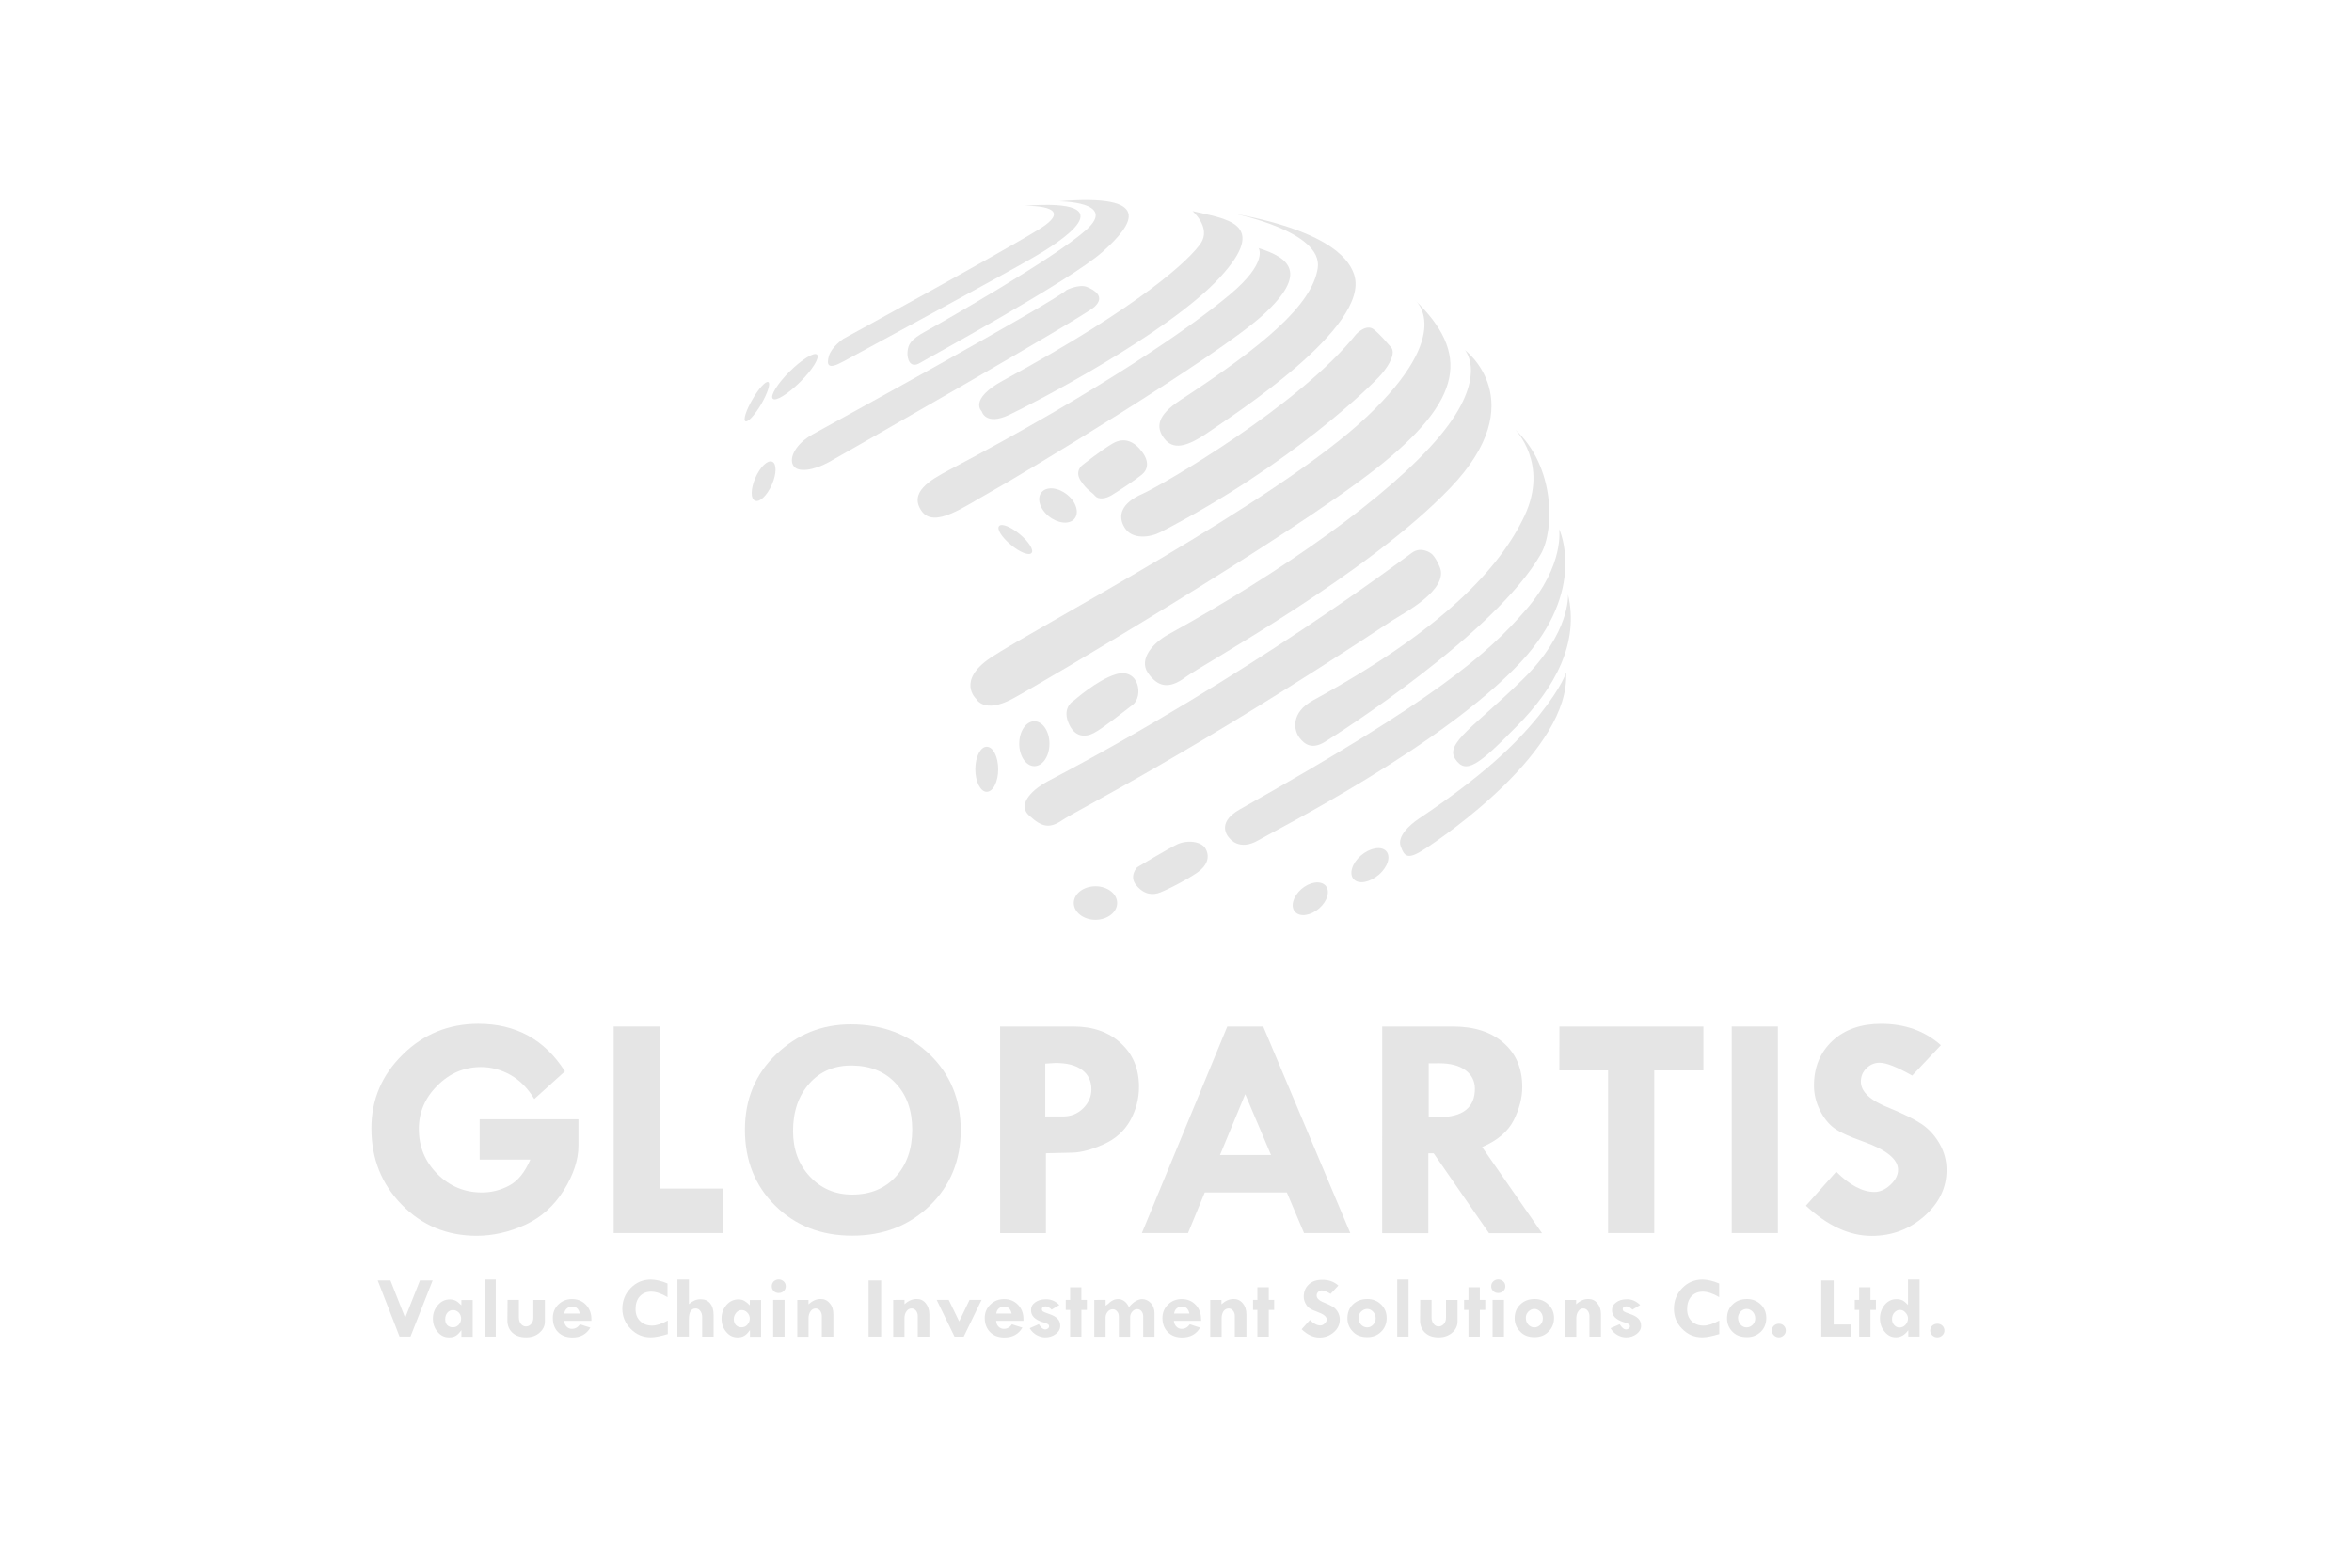 <?xml version="1.0" encoding="utf-8"?>
<!-- Generator: Adobe Illustrator 16.0.0, SVG Export Plug-In . SVG Version: 6.00 Build 0)  -->
<!DOCTYPE svg PUBLIC "-//W3C//DTD SVG 1.1//EN" "http://www.w3.org/Graphics/SVG/1.1/DTD/svg11.dtd">
<svg version="1.1" id="Layer_1" xmlns="http://www.w3.org/2000/svg" xmlns:xlink="http://www.w3.org/1999/xlink" x="0px" y="0px"
	 width="120px" height="80px" viewBox="0 0 120 80" enable-background="new 0 0 120 80" xml:space="preserve">
<g>
	<g>
		<g>
			<path fill="#E5E5E5" d="M52.229,10.504c0,0,2.888-0.092,0.761,1.209c-2.116,1.298-9.962,5.576-9.962,5.576
				s-0.608,0.416-0.737,0.878c-0.127,0.464-0.056,0.714,0.737,0.279c0.801-0.43,8.696-4.711,9.787-5.364
				C53.912,12.44,57.733,10.086,52.229,10.504z"/>
			<path fill="#E5E5E5" d="M54.011,10.272c0,0,3.047,0,1.408,1.459c-1.636,1.459-7.384,4.731-8.188,5.174
				c-0.798,0.432-0.896,0.686-0.93,1.058c-0.026,0.364,0.131,0.867,0.648,0.552c0.505-0.308,7.648-4.188,9.303-5.662
				C57.895,11.388,58.856,9.873,54.011,10.272z"/>
			<path fill="#E5E5E5" d="M54.425,14.795c0,0,0.641-0.312,1.028-0.153c0.383,0.153,0.961,0.496,0.383,1.021
				c-0.577,0.523-12.833,7.521-13.567,7.931c-0.738,0.396-1.579,0.556-1.802,0.151c-0.229-0.398,0.156-1.113,0.992-1.579
				C42.298,21.703,53.721,15.448,54.425,14.795z"/>
			<path fill="#E5E5E5" d="M60.842,10.771c0,0,0.965,0.838,0.42,1.644s-2.952,3.129-10.076,6.998
				c-1.788,0.974-1.096,1.58-1.096,1.58s0.187,0.741,1.379,0.187c1.183-0.558,8.114-4.146,10.75-7
				C64.855,11.326,62.45,11.171,60.842,10.771z"/>
			<path fill="#E5E5E5" d="M64.215,12.661c0,0,0.506,0.71-1.445,2.352c-1.955,1.646-6.555,4.863-14.316,8.954
				c-1.031,0.539-2.082,1.173-1.439,2.103c0.646,0.932,2.212-0.241,3.56-0.988c1.355-0.743,11.521-6.872,13.869-9.012
				C66.777,13.931,65.787,13.155,64.215,12.661z"/>
			<path fill="#E5E5E5" d="M62.928,10.894c0,0,4.591,0.897,4.303,2.789c-0.289,1.887-2.77,3.961-7.025,6.746
				c-1.15,0.756-1.256,1.359-0.804,1.949c0.448,0.584,1.12,0.464,2.276-0.338c1.156-0.809,8.277-5.361,7.412-8.021
				C68.896,13.433,68.16,11.856,62.928,10.894z"/>
			<path fill="#E5E5E5" d="M69.188,17.058c0,0,0.512-0.561,0.905-0.248c0.382,0.313,0.61,0.616,0.865,0.896
				c0.262,0.277-0.031,0.872-0.483,1.396c-0.446,0.521-4.585,4.605-11.261,8.051c-0.543,0.279-1.441,0.396-1.828-0.215
				c-0.393-0.621-0.168-1.272,0.896-1.734C59.336,24.735,66.301,20.681,69.188,17.058z"/>
			<path fill="#E5E5E5" d="M72.174,15.291c0,0,2.146,1.642-2.441,5.978c-4.586,4.334-16.903,10.771-19.188,12.293
				c-1.761,1.181-0.739,2.104-0.739,2.104s0.392,0.774,1.84,0c1.445-0.772,14.088-8.233,18.579-11.767
				C74.704,20.37,74.996,18.019,72.174,15.291z"/>
			<path fill="#E5E5E5" d="M74.739,17.862c0,0,1.249,1.361-1.286,4.396c-2.533,3.036-8.021,6.908-13.861,10.127
				c-0.746,0.414-1.51,1.244-1.025,1.951s1.061,0.867,1.927,0.215c0.864-0.649,9.277-5.235,13.511-9.665
				C78.235,20.462,74.739,17.862,74.739,17.862z"/>
			<path fill="#E5E5E5" d="M73.004,28.235c0,0-0.479-0.373-0.961-0.031c-0.479,0.346-8.336,6.286-18.607,11.675
				c-0.605,0.317-1.606,1.116-0.934,1.733c0.677,0.621,1.061,0.681,1.732,0.217c0.675-0.464,6.546-3.374,16.784-10.155
				c0.51-0.339,2.951-1.573,2.432-2.755C73.196,28.328,73.004,28.235,73.004,28.235z"/>
			<path fill="#E5E5E5" d="M77.303,21.919c0,0,1.731,1.732,0.482,4.398c-1.253,2.66-4.14,5.791-10.779,9.414
				c-1.172,0.633-0.998,1.545-0.705,1.918c0.276,0.371,0.67,0.588,1.279,0.218c0.613-0.372,8.729-5.548,11.038-9.599
				C79.313,27.045,79.356,23.808,77.303,21.919z"/>
			<path fill="#E5E5E5" d="M80.002,30.343c0,0,0.129,1.95-2.317,4.333c-2.433,2.384-3.979,3.253-3.437,4.058
				c0.541,0.808,1.188,0.313,3.139-1.674C79.356,35.078,80.578,32.79,80.002,30.343z"/>
			<path fill="#E5E5E5" d="M79.903,34.306c0,0-0.161,0.68-1.378,2.199c-1.223,1.516-2.887,3.098-6.161,5.291
				c-0.412,0.279-1.093,0.869-0.899,1.396c0.196,0.522,0.354,0.709,1.244,0.121C73.616,42.726,80.131,38.297,79.903,34.306z"/>
			<path fill="#E5E5E5" d="M56.998,46.081c0,0.473-0.498,0.857-1.109,0.857c-0.61,0-1.105-0.389-1.105-0.857
				c0-0.475,0.502-0.854,1.105-0.854C56.5,45.226,56.998,45.606,56.998,46.081z"/>
			<path fill="#E5E5E5" d="M67.31,46.351c-0.429,0.373-0.978,0.461-1.229,0.188c-0.256-0.271-0.113-0.789,0.311-1.165
				c0.429-0.372,0.978-0.454,1.232-0.188C67.879,45.458,67.733,45.978,67.31,46.351z"/>
			<path fill="#E5E5E5" d="M70.353,44.634c-0.466,0.403-1.032,0.504-1.284,0.236c-0.255-0.268-0.091-0.813,0.361-1.21
				c0.455-0.392,1.037-0.501,1.289-0.233C70.973,43.694,70.812,44.237,70.353,44.634z"/>
			<path fill="#E5E5E5" d="M58.021,44.256c0,0-0.439,0.449-0.046,0.923c0.393,0.473,0.835,0.521,1.233,0.358
				c0.392-0.156,1.239-0.584,1.82-0.97c0.585-0.387,0.702-0.836,0.492-1.239c-0.208-0.406-0.955-0.472-1.447-0.245
				C59.59,43.31,58.021,44.256,58.021,44.256z"/>
			<path fill="#E5E5E5" d="M54.801,35.741c0,0-0.608,0.314-0.304,1.104c0.304,0.793,0.865,0.793,1.309,0.563
				c0.443-0.228,1.424-1.013,1.984-1.44c0.563-0.427,0.336-1.922-0.871-1.556C55.969,34.704,54.801,35.741,54.801,35.741z"/>
			<ellipse fill="#E5E5E5" cx="52.773" cy="37.952" rx="0.771" ry="1.146"/>
			<path fill="#E5E5E5" d="M50.928,39.255c0,0.637-0.261,1.152-0.585,1.152c-0.317,0-0.582-0.518-0.582-1.152
				c0-0.634,0.265-1.148,0.582-1.148C50.669,38.106,50.928,38.62,50.928,39.255z"/>
			<path fill="#E5E5E5" d="M55.237,23.724c0,0-0.436,0.301-0.096,0.813c0.338,0.507,0.556,0.56,0.725,0.763
				c0.167,0.205,0.543,0.168,0.886-0.051c0.342-0.205,1.178-0.762,1.496-1.021c0.313-0.25,0.407-0.668,0.018-1.177
				c-0.385-0.512-0.891-0.768-1.493-0.422C56.174,22.979,55.237,23.724,55.237,23.724z"/>
			<path fill="#E5E5E5" d="M54.461,25.254c0.461,0.377,0.612,0.929,0.35,1.229c-0.26,0.298-0.852,0.231-1.313-0.146
				c-0.458-0.377-0.613-0.928-0.348-1.225C53.415,24.81,54.002,24.873,54.461,25.254z"/>
			<path fill="#E5E5E5" d="M52.034,27.265c0.465,0.387,0.727,0.813,0.594,0.957c-0.13,0.146-0.609-0.041-1.061-0.428
				c-0.462-0.38-0.725-0.805-0.591-0.951C51.105,26.692,51.577,26.885,52.034,27.265z"/>
			<path fill="#E5E5E5" d="M39.382,24.731c-0.241,0.549-0.623,0.92-0.857,0.818c-0.239-0.089-0.227-0.609,0.016-1.168
				c0.238-0.548,0.62-0.921,0.855-0.822C39.631,23.658,39.625,24.176,39.382,24.731z"/>
			<path fill="#E5E5E5" d="M40.832,19.483c-0.622,0.617-1.25,1.013-1.403,0.865c-0.151-0.139,0.229-0.764,0.854-1.387
				c0.621-0.613,1.252-1.008,1.404-0.865C41.834,18.245,41.457,18.862,40.832,19.483z"/>
			<path fill="#E5E5E5" d="M38.841,20.619c-0.323,0.549-0.684,0.946-0.808,0.878c-0.127-0.064,0.035-0.566,0.361-1.123
				c0.317-0.555,0.68-0.948,0.805-0.877C39.325,19.562,39.161,20.063,38.841,20.619z"/>
			<path fill="#E5E5E5" d="M79.549,26.997c0,0,0.291,1.827-1.693,4.118c-1.987,2.29-4.624,4.585-14.6,10.188
				c-1.317,0.74-0.513,1.487-0.513,1.487s0.481,0.651,1.446,0.097c0.958-0.562,9.414-4.824,13.41-9.109
				C81.026,30.092,79.549,26.997,79.549,26.997z"/>
		</g>
	</g>
	<g>
		<path fill="#E5E5E5" d="M28.824,54.671l-1.564,1.412c-0.326-0.541-0.725-0.95-1.206-1.223c-0.481-0.271-0.985-0.408-1.515-0.408
			c-0.852,0-1.594,0.314-2.223,0.945c-0.631,0.625-0.946,1.365-0.946,2.211c0,0.908,0.314,1.672,0.946,2.302
			c0.629,0.627,1.384,0.942,2.275,0.942c0.478,0,0.946-0.113,1.394-0.354c0.445-0.235,0.798-0.683,1.073-1.323h-2.586v-2.057h5.04
			v1.359c0,0.701-0.248,1.459-0.746,2.264c-0.502,0.803-1.166,1.393-1.976,1.764c-0.812,0.372-1.646,0.559-2.47,0.559
			c-1.504,0-2.781-0.523-3.814-1.58c-1.039-1.059-1.557-2.356-1.557-3.906c0-1.473,0.539-2.729,1.607-3.771
			c1.061-1.045,2.354-1.563,3.85-1.563C26.319,52.244,27.793,53.049,28.824,54.671z"/>
		<path fill="#E5E5E5" d="M31.31,52.383h2.339v8.271h3.22v2.271H31.31V52.383L31.31,52.383z"/>
		<path fill="#E5E5E5" d="M38.006,57.649c0-1.561,0.536-2.842,1.602-3.854c1.071-1.019,2.336-1.522,3.799-1.522
			c1.616,0,2.96,0.513,4.021,1.529c1.06,1.022,1.589,2.309,1.589,3.866c0,1.546-0.525,2.832-1.573,3.853
			c-1.059,1.021-2.369,1.537-3.96,1.537c-1.592,0-2.9-0.511-3.931-1.531C38.521,60.511,38.006,59.218,38.006,57.649z M43.509,54.375
			c-0.91-0.019-1.648,0.282-2.211,0.912c-0.559,0.625-0.836,1.433-0.836,2.426c0,0.935,0.278,1.713,0.858,2.326
			c0.569,0.612,1.291,0.921,2.161,0.921c0.913,0,1.655-0.301,2.217-0.91c0.563-0.611,0.844-1.408,0.844-2.404
			c0-0.978-0.278-1.765-0.836-2.355C45.165,54.696,44.427,54.392,43.509,54.375z"/>
		<path fill="#E5E5E5" d="M51.026,52.383h3.734c1.001,0,1.813,0.282,2.425,0.851c0.619,0.563,0.927,1.308,0.927,2.229
			c0,0.604-0.151,1.181-0.451,1.724c-0.309,0.543-0.762,0.945-1.37,1.215c-0.609,0.27-1.13,0.404-1.563,0.418l-1.364,0.031v4.078
			h-2.337L51.026,52.383L51.026,52.383z M53.329,54.278v2.695h0.914c0.396,0,0.734-0.137,1.013-0.408
			c0.281-0.276,0.428-0.602,0.428-0.976c0-0.427-0.166-0.762-0.477-0.991c-0.315-0.236-0.766-0.354-1.355-0.354L53.329,54.278z"/>
		<path fill="#E5E5E5" d="M62.617,52.383h1.833l4.442,10.542h-2.359l-0.878-2.074h-4.188l-0.854,2.074h-2.354L62.617,52.383z
			 M63.532,55.836l-1.287,3.104h2.603L63.532,55.836z"/>
		<path fill="#E5E5E5" d="M70.522,52.383h3.598c1.097,0,1.962,0.279,2.593,0.836c0.64,0.558,0.953,1.31,0.953,2.255
			c0,0.539-0.145,1.104-0.433,1.688c-0.296,0.582-0.834,1.04-1.615,1.373l3.056,4.396h-2.705l-2.823-4.078h-0.271v4.078h-2.356
			L70.522,52.383L70.522,52.383z M72.893,54.263v2.746h0.512c1.225,0,1.844-0.482,1.844-1.455c0-0.394-0.169-0.71-0.482-0.943
			c-0.316-0.23-0.764-0.351-1.329-0.351L72.893,54.263L72.893,54.263z"/>
		<path fill="#E5E5E5" d="M79.563,52.383h7.345v2.24H84.4v8.302h-2.355v-8.302h-2.486L79.563,52.383L79.563,52.383z"/>
		<path fill="#E5E5E5" d="M88.353,52.383h2.356v10.542h-2.356V52.383z"/>
		<path fill="#E5E5E5" d="M99.024,53.337l-1.464,1.551c-0.77-0.438-1.323-0.656-1.658-0.656c-0.264,0-0.488,0.096-0.68,0.285
			c-0.188,0.188-0.28,0.416-0.28,0.678c0,0.521,0.487,0.972,1.468,1.354c0.717,0.294,1.252,0.563,1.615,0.801
			c0.365,0.24,0.674,0.573,0.917,0.989c0.25,0.425,0.372,0.879,0.372,1.371c0,0.901-0.38,1.688-1.137,2.354
			c-0.758,0.67-1.648,1.004-2.684,1.004c-1.131,0-2.246-0.512-3.354-1.541l1.546-1.735c0.687,0.688,1.343,1.035,1.948,1.035
			c0.278,0,0.556-0.12,0.815-0.363c0.259-0.241,0.392-0.5,0.392-0.769c0-0.545-0.604-1.028-1.803-1.451
			c-0.688-0.24-1.176-0.469-1.468-0.684c-0.28-0.209-0.53-0.518-0.724-0.92c-0.199-0.406-0.295-0.82-0.295-1.242
			c0-0.938,0.313-1.695,0.945-2.285c0.633-0.584,1.463-0.868,2.477-0.868C97.19,52.244,98.202,52.606,99.024,53.337z"/>
	</g>
	<g>
		<path fill="#E5E5E5" d="M19.272,65.341h0.649l0.752,1.906l0.753-1.906h0.648l-1.131,2.865h-0.557L19.272,65.341z"/>
		<path fill="#E5E5E5" d="M23.542,68.207V67.89H23.53c-0.094,0.129-0.179,0.217-0.274,0.274c-0.094,0.058-0.204,0.083-0.35,0.083
			c-0.229,0-0.42-0.092-0.575-0.278c-0.168-0.188-0.244-0.423-0.244-0.688c0-0.268,0.094-0.498,0.259-0.688
			c0.17-0.195,0.373-0.285,0.604-0.285c0.114,0,0.216,0.022,0.313,0.072c0.09,0.051,0.175,0.127,0.277,0.229v-0.271h0.578v1.876
			h-0.578L23.542,68.207L23.542,68.207z M23.113,66.853c-0.115,0-0.208,0.045-0.286,0.131c-0.076,0.096-0.112,0.203-0.112,0.332
			c0,0.131,0.032,0.229,0.104,0.307c0.077,0.07,0.167,0.109,0.293,0.109c0.112,0,0.203-0.041,0.293-0.129
			c0.081-0.095,0.121-0.192,0.121-0.318c0-0.115-0.04-0.219-0.121-0.305C23.322,66.897,23.226,66.853,23.113,66.853z"/>
		<path fill="#E5E5E5" d="M24.721,65.293h0.574v2.913h-0.574V65.293z"/>
		<path fill="#E5E5E5" d="M25.897,66.333h0.577v0.9c0,0.131,0.037,0.238,0.103,0.324c0.071,0.088,0.154,0.131,0.257,0.131
			c0.104,0,0.197-0.045,0.269-0.129c0.072-0.084,0.108-0.188,0.108-0.315v-0.909h0.591v1.096c0,0.229-0.095,0.426-0.279,0.578
			c-0.176,0.158-0.401,0.236-0.686,0.236c-0.288,0-0.52-0.078-0.692-0.236c-0.167-0.158-0.257-0.363-0.257-0.627L25.897,66.333
			L25.897,66.333z"/>
		<path fill="#E5E5E5" d="M30.172,67.403h-1.394c0.021,0.123,0.057,0.221,0.131,0.296c0.072,0.073,0.161,0.112,0.26,0.112
			c0.182,0,0.315-0.076,0.417-0.232l0.534,0.169c-0.194,0.333-0.502,0.503-0.911,0.503c-0.315,0-0.552-0.091-0.733-0.271
			c-0.181-0.179-0.27-0.424-0.27-0.725c0-0.271,0.093-0.502,0.278-0.686c0.194-0.188,0.428-0.278,0.703-0.278
			c0.281,0,0.517,0.093,0.707,0.289c0.184,0.196,0.28,0.437,0.28,0.728L30.172,67.403L30.172,67.403z M28.79,67.03h0.792
			c-0.057-0.238-0.179-0.354-0.378-0.354c-0.11,0-0.204,0.025-0.278,0.093C28.849,66.83,28.803,66.917,28.79,67.03z"/>
		<path fill="#E5E5E5" d="M34.057,65.497v0.695c-0.314-0.188-0.603-0.279-0.835-0.279c-0.242,0-0.438,0.083-0.582,0.242
			c-0.143,0.16-0.214,0.377-0.214,0.646c0,0.259,0.077,0.464,0.237,0.614c0.148,0.154,0.354,0.23,0.609,0.23
			c0.221,0,0.488-0.09,0.799-0.258v0.689c-0.354,0.105-0.644,0.168-0.873,0.168c-0.396,0-0.739-0.145-1.017-0.432
			c-0.279-0.275-0.429-0.625-0.429-1.028c0-0.417,0.146-0.771,0.429-1.058c0.278-0.291,0.632-0.432,1.038-0.432
			C33.476,65.304,33.757,65.366,34.057,65.497z"/>
		<path fill="#E5E5E5" d="M34.562,65.293h0.587v1.254c0.105-0.09,0.203-0.149,0.294-0.19c0.09-0.039,0.195-0.057,0.315-0.057
			c0.203,0,0.36,0.071,0.479,0.213c0.112,0.141,0.17,0.338,0.17,0.592v1.104h-0.583v-1.004c0-0.125-0.032-0.226-0.099-0.312
			c-0.057-0.084-0.144-0.123-0.232-0.123c-0.122,0-0.206,0.049-0.263,0.146c-0.058,0.094-0.083,0.239-0.083,0.437v0.852H34.56
			L34.562,65.293L34.562,65.293z"/>
		<path fill="#E5E5E5" d="M38.264,68.207V67.89h-0.017c-0.091,0.129-0.172,0.217-0.273,0.274c-0.094,0.058-0.205,0.083-0.342,0.083
			c-0.229,0-0.428-0.092-0.578-0.278c-0.163-0.188-0.241-0.423-0.241-0.688c0-0.268,0.089-0.498,0.25-0.688
			c0.172-0.195,0.371-0.285,0.614-0.285c0.112,0,0.211,0.022,0.299,0.072c0.089,0.051,0.184,0.127,0.28,0.229v-0.271h0.575v1.876
			h-0.575L38.264,68.207L38.264,68.207z M37.84,66.853c-0.111,0-0.202,0.045-0.277,0.131c-0.075,0.096-0.125,0.203-0.125,0.332
			c0,0.131,0.038,0.229,0.111,0.307c0.073,0.07,0.169,0.109,0.285,0.109c0.116,0,0.216-0.041,0.293-0.129
			c0.083-0.095,0.127-0.192,0.127-0.318c0-0.115-0.044-0.219-0.127-0.305C38.05,66.897,37.954,66.853,37.84,66.853z"/>
		<path fill="#E5E5E5" d="M39.375,65.64c0-0.1,0.035-0.18,0.098-0.25c0.068-0.063,0.166-0.101,0.256-0.101
			c0.099,0,0.184,0.036,0.257,0.101c0.071,0.07,0.104,0.15,0.104,0.25c0,0.094-0.032,0.174-0.104,0.242
			c-0.073,0.069-0.158,0.1-0.257,0.1c-0.092,0-0.188-0.026-0.256-0.1C39.41,65.813,39.375,65.731,39.375,65.64z M39.446,66.332
			h0.583v1.875h-0.583V66.332z"/>
		<path fill="#E5E5E5" d="M41.25,66.332v0.224c0.204-0.183,0.405-0.27,0.622-0.27c0.188,0,0.338,0.068,0.461,0.219
			c0.132,0.145,0.185,0.334,0.185,0.564v1.138H41.93v-1.05c0-0.104-0.033-0.2-0.092-0.275c-0.062-0.07-0.135-0.111-0.224-0.111
			c-0.104,0-0.188,0.047-0.258,0.142c-0.069,0.094-0.104,0.217-0.104,0.36v0.938h-0.574v-1.876h0.574L41.25,66.332L41.25,66.332z"/>
		<path fill="#E5E5E5" d="M44.315,65.341h0.642v2.865h-0.642V65.341z"/>
		<path fill="#E5E5E5" d="M46.148,66.332v0.224c0.198-0.183,0.4-0.27,0.625-0.27c0.182,0,0.338,0.068,0.459,0.219
			c0.118,0.145,0.184,0.334,0.184,0.564v1.138h-0.591v-1.05c0-0.104-0.031-0.2-0.09-0.275c-0.064-0.07-0.14-0.111-0.226-0.111
			c-0.105,0-0.19,0.047-0.259,0.142c-0.071,0.094-0.104,0.217-0.104,0.36v0.938h-0.574v-1.876L46.148,66.332L46.148,66.332
			L46.148,66.332z"/>
		<path fill="#E5E5E5" d="M47.789,66.332h0.615l0.535,1.099l0.528-1.099h0.613l-0.91,1.875H48.7L47.789,66.332z"/>
		<path fill="#E5E5E5" d="M52.215,67.403h-1.39c0.005,0.123,0.047,0.221,0.121,0.296c0.076,0.073,0.168,0.112,0.261,0.112
			c0.182,0,0.319-0.076,0.419-0.232l0.538,0.169c-0.192,0.333-0.502,0.503-0.92,0.503c-0.306,0-0.548-0.091-0.724-0.271
			c-0.18-0.179-0.278-0.424-0.278-0.725c0-0.271,0.096-0.502,0.288-0.686c0.189-0.188,0.425-0.278,0.702-0.278
			c0.276,0,0.514,0.093,0.706,0.289c0.187,0.196,0.279,0.437,0.279,0.728L52.215,67.403L52.215,67.403z M50.831,67.03h0.784
			c-0.056-0.238-0.182-0.354-0.376-0.354c-0.109,0-0.203,0.025-0.276,0.093C50.886,66.83,50.845,66.917,50.831,67.03z"/>
		<path fill="#E5E5E5" d="M54.048,66.594l-0.392,0.235c-0.112-0.111-0.222-0.167-0.315-0.167c-0.056,0-0.093,0.017-0.131,0.038
			c-0.033,0.023-0.054,0.056-0.054,0.095c0,0.056,0.019,0.104,0.056,0.129c0.04,0.029,0.151,0.073,0.321,0.13
			c0.171,0.057,0.313,0.131,0.408,0.225c0.104,0.097,0.153,0.217,0.153,0.38c0,0.161-0.076,0.3-0.227,0.413
			c-0.151,0.115-0.336,0.174-0.544,0.174c-0.136,0-0.278-0.038-0.427-0.115c-0.143-0.078-0.262-0.191-0.362-0.354l0.468-0.205
			c0.106,0.179,0.216,0.269,0.324,0.269c0.057,0,0.094-0.021,0.137-0.047c0.044-0.034,0.062-0.071,0.062-0.114
			c0-0.051-0.026-0.093-0.073-0.115c-0.05-0.025-0.079-0.043-0.102-0.043c-0.012-0.013-0.062-0.028-0.167-0.058
			c-0.392-0.128-0.58-0.323-0.58-0.604c0-0.168,0.067-0.299,0.205-0.398c0.139-0.104,0.32-0.162,0.546-0.162
			C53.625,66.293,53.849,66.396,54.048,66.594z"/>
		<path fill="#E5E5E5" d="M54.598,65.688h0.575v0.645h0.279v0.512h-0.278v1.362h-0.575v-1.362h-0.224v-0.512h0.224L54.598,65.688
			L54.598,65.688z"/>
		<path fill="#E5E5E5" d="M56.409,66.332v0.299c0.029-0.019,0.071-0.051,0.132-0.099c0.057-0.053,0.098-0.092,0.151-0.127
			c0.048-0.035,0.11-0.063,0.167-0.086c0.07-0.021,0.134-0.029,0.2-0.029c0.085,0,0.182,0.025,0.28,0.09
			c0.101,0.061,0.189,0.169,0.261,0.324c0.124-0.148,0.241-0.254,0.354-0.316c0.116-0.061,0.224-0.095,0.318-0.095
			c0.172,0,0.319,0.071,0.452,0.21c0.121,0.143,0.18,0.314,0.18,0.52v1.188h-0.576v-1.039c0-0.103-0.031-0.188-0.088-0.262
			c-0.061-0.071-0.132-0.106-0.214-0.106c-0.099,0-0.185,0.045-0.256,0.125c-0.073,0.078-0.11,0.176-0.11,0.285v0.997h-0.576v-1.017
			c0-0.104-0.021-0.197-0.091-0.272c-0.063-0.077-0.13-0.112-0.217-0.112c-0.101,0-0.187,0.041-0.257,0.123
			s-0.112,0.184-0.112,0.295v0.983h-0.575v-1.876L56.409,66.332L56.409,66.332z"/>
		<path fill="#E5E5E5" d="M61.285,67.403h-1.394c0.011,0.123,0.057,0.221,0.131,0.296c0.073,0.073,0.162,0.112,0.259,0.112
			c0.18,0,0.314-0.076,0.423-0.232l0.527,0.169c-0.195,0.333-0.501,0.503-0.92,0.503c-0.306,0-0.54-0.091-0.726-0.271
			c-0.18-0.179-0.277-0.424-0.277-0.725c0-0.271,0.097-0.502,0.285-0.686c0.188-0.188,0.428-0.278,0.703-0.278
			c0.28,0,0.517,0.093,0.703,0.289c0.188,0.196,0.279,0.437,0.279,0.728L61.285,67.403L61.285,67.403z M59.903,67.03h0.781
			c-0.056-0.238-0.169-0.354-0.373-0.354c-0.108,0-0.202,0.025-0.277,0.093C59.961,66.83,59.92,66.917,59.903,67.03z"/>
		<path fill="#E5E5E5" d="M62.319,66.332v0.224c0.205-0.183,0.403-0.27,0.623-0.27c0.183,0,0.337,0.068,0.465,0.219
			c0.122,0.145,0.185,0.334,0.185,0.564v1.138H63v-1.05c0-0.104-0.027-0.2-0.093-0.275c-0.056-0.07-0.13-0.111-0.219-0.111
			c-0.109,0-0.193,0.047-0.267,0.142c-0.059,0.094-0.094,0.217-0.094,0.36v0.938h-0.58v-1.876h0.58L62.319,66.332L62.319,66.332z"/>
		<path fill="#E5E5E5" d="M64.152,65.688h0.582v0.645h0.275v0.512h-0.275v1.362h-0.582v-1.362H63.93v-0.512h0.223V65.688z"/>
		<path fill="#E5E5E5" d="M68.284,65.601l-0.397,0.424c-0.202-0.123-0.353-0.176-0.45-0.176c-0.068,0-0.13,0.021-0.183,0.077
			c-0.055,0.054-0.078,0.111-0.078,0.183c0,0.146,0.133,0.268,0.398,0.367c0.193,0.08,0.34,0.152,0.439,0.213
			c0.102,0.066,0.185,0.158,0.25,0.273c0.06,0.116,0.094,0.241,0.094,0.374c0,0.243-0.094,0.465-0.307,0.647
			c-0.205,0.181-0.451,0.271-0.731,0.271c-0.308,0-0.608-0.137-0.909-0.422l0.424-0.474c0.188,0.188,0.362,0.279,0.529,0.279
			c0.074,0,0.158-0.031,0.219-0.098c0.072-0.064,0.109-0.135,0.109-0.204c0-0.151-0.165-0.278-0.495-0.396
			c-0.185-0.065-0.317-0.129-0.396-0.188c-0.08-0.057-0.146-0.145-0.198-0.251c-0.058-0.106-0.084-0.224-0.084-0.336
			c0-0.253,0.088-0.465,0.259-0.62c0.167-0.158,0.393-0.236,0.676-0.236C67.789,65.304,68.063,65.403,68.284,65.601z"/>
		<path fill="#E5E5E5" d="M68.746,67.276c0-0.291,0.092-0.53,0.278-0.711c0.196-0.188,0.438-0.277,0.739-0.277
			c0.277,0,0.517,0.093,0.703,0.279c0.19,0.188,0.283,0.418,0.283,0.688c0,0.28-0.094,0.52-0.283,0.703
			c-0.188,0.188-0.428,0.277-0.709,0.277c-0.323,0-0.576-0.1-0.75-0.301C68.836,67.756,68.746,67.53,68.746,67.276z M70.188,67.276
			c0-0.127-0.04-0.238-0.13-0.336c-0.084-0.092-0.186-0.146-0.301-0.146c-0.119,0-0.223,0.052-0.314,0.14
			c-0.086,0.088-0.13,0.191-0.13,0.315c0,0.132,0.044,0.25,0.128,0.349c0.093,0.094,0.195,0.139,0.316,0.139
			c0.113,0,0.211-0.045,0.299-0.135C70.148,67.508,70.188,67.401,70.188,67.276z"/>
		<path fill="#E5E5E5" d="M71.287,65.293h0.579v2.913h-0.579V65.293z"/>
		<path fill="#E5E5E5" d="M72.461,66.333h0.578v0.9c0,0.131,0.036,0.238,0.104,0.324c0.07,0.088,0.152,0.131,0.254,0.131
			c0.107,0,0.197-0.045,0.271-0.129c0.073-0.084,0.107-0.188,0.107-0.315v-0.909h0.589v1.096c0,0.229-0.094,0.426-0.278,0.578
			c-0.183,0.158-0.416,0.236-0.688,0.236c-0.289,0-0.521-0.078-0.69-0.236c-0.166-0.158-0.255-0.363-0.255-0.627L72.461,66.333
			L72.461,66.333z"/>
		<path fill="#E5E5E5" d="M74.922,65.688h0.58v0.645h0.277v0.512h-0.277v1.362h-0.58v-1.362H74.7v-0.512h0.222V65.688z"/>
		<path fill="#E5E5E5" d="M76.082,65.64c0-0.1,0.031-0.18,0.104-0.25c0.068-0.063,0.154-0.101,0.256-0.101
			c0.092,0,0.186,0.036,0.256,0.101c0.072,0.07,0.105,0.15,0.105,0.25c0,0.094-0.033,0.174-0.105,0.242
			c-0.07,0.069-0.166,0.1-0.256,0.1c-0.102,0-0.188-0.026-0.256-0.1C76.113,65.813,76.082,65.731,76.082,65.64z M76.153,66.332
			h0.578v1.875h-0.578V66.332z"/>
		<path fill="#E5E5E5" d="M77.278,67.276c0-0.291,0.095-0.53,0.289-0.711c0.188-0.188,0.437-0.277,0.733-0.277
			c0.277,0,0.518,0.093,0.701,0.279c0.19,0.188,0.287,0.418,0.287,0.688c0,0.28-0.097,0.52-0.287,0.703
			c-0.186,0.188-0.427,0.277-0.705,0.277c-0.326,0-0.576-0.1-0.75-0.301C77.369,67.756,77.278,67.53,77.278,67.276z M78.717,67.276
			c0-0.127-0.039-0.238-0.125-0.336c-0.094-0.092-0.188-0.146-0.303-0.146c-0.129,0-0.224,0.052-0.314,0.14
			c-0.084,0.088-0.127,0.191-0.127,0.315c0,0.132,0.039,0.25,0.127,0.349c0.093,0.094,0.188,0.139,0.314,0.139
			c0.115,0,0.205-0.045,0.303-0.135C78.678,67.508,78.717,67.401,78.717,67.276z"/>
		<path fill="#E5E5E5" d="M80.416,66.332v0.224c0.197-0.183,0.403-0.27,0.618-0.27c0.188,0,0.343,0.068,0.464,0.219
			c0.121,0.145,0.184,0.334,0.184,0.564v1.138h-0.588v-1.05c0-0.104-0.032-0.2-0.094-0.275c-0.056-0.07-0.13-0.111-0.225-0.111
			c-0.096,0-0.189,0.047-0.247,0.142c-0.069,0.094-0.104,0.217-0.104,0.36v0.938h-0.578v-1.876h0.578L80.416,66.332L80.416,66.332z"
			/>
		<path fill="#E5E5E5" d="M83.684,66.594l-0.395,0.235c-0.115-0.111-0.221-0.167-0.313-0.167c-0.058,0-0.095,0.017-0.132,0.038
			c-0.034,0.023-0.051,0.056-0.051,0.095c0,0.056,0.019,0.104,0.061,0.129c0.042,0.029,0.146,0.073,0.314,0.13
			c0.178,0.057,0.313,0.131,0.411,0.225c0.101,0.097,0.151,0.217,0.151,0.38c0,0.161-0.078,0.3-0.229,0.413
			c-0.15,0.115-0.332,0.174-0.537,0.174c-0.146,0-0.287-0.038-0.433-0.115c-0.142-0.078-0.264-0.191-0.36-0.354l0.467-0.205
			c0.109,0.179,0.213,0.269,0.328,0.269c0.054,0,0.094-0.021,0.131-0.047c0.046-0.034,0.063-0.071,0.063-0.114
			c0-0.051-0.021-0.093-0.066-0.115c-0.049-0.025-0.082-0.043-0.104-0.043c-0.01-0.013-0.063-0.028-0.161-0.058
			c-0.392-0.128-0.584-0.323-0.584-0.604c0-0.168,0.068-0.299,0.209-0.398c0.131-0.104,0.315-0.162,0.538-0.162
			C83.252,66.293,83.48,66.396,83.684,66.594z"/>
		<path fill="#E5E5E5" d="M87.713,65.497v0.695c-0.313-0.188-0.604-0.279-0.836-0.279c-0.242,0-0.438,0.083-0.584,0.242
			c-0.142,0.16-0.215,0.377-0.215,0.646c0,0.259,0.075,0.464,0.229,0.614c0.158,0.154,0.355,0.23,0.613,0.23
			c0.222,0,0.487-0.09,0.799-0.258v0.689c-0.354,0.105-0.643,0.168-0.871,0.168c-0.403,0-0.741-0.145-1.021-0.432
			c-0.279-0.275-0.422-0.625-0.422-1.028c0-0.417,0.145-0.771,0.428-1.058c0.28-0.291,0.633-0.432,1.041-0.432
			C87.131,65.304,87.412,65.366,87.713,65.497z"/>
		<path fill="#E5E5E5" d="M88.114,67.276c0-0.291,0.095-0.53,0.285-0.711c0.19-0.188,0.438-0.277,0.737-0.277
			c0.277,0,0.504,0.093,0.703,0.279c0.188,0.188,0.278,0.418,0.278,0.688c0,0.28-0.092,0.52-0.278,0.703
			c-0.199,0.188-0.426,0.277-0.711,0.277c-0.322,0-0.576-0.1-0.759-0.301C88.202,67.756,88.114,67.53,88.114,67.276z M89.553,67.276
			c0-0.127-0.041-0.238-0.127-0.336c-0.094-0.092-0.188-0.146-0.312-0.146c-0.118,0-0.224,0.052-0.308,0.14
			c-0.086,0.088-0.131,0.191-0.131,0.315c0,0.132,0.047,0.25,0.131,0.349c0.084,0.094,0.188,0.139,0.308,0.139
			s0.215-0.045,0.312-0.135C89.512,67.508,89.553,67.401,89.553,67.276z"/>
		<path fill="#E5E5E5" d="M90.399,67.896c0-0.095,0.038-0.18,0.108-0.248c0.066-0.064,0.154-0.098,0.254-0.098
			c0.094,0,0.186,0.029,0.248,0.098c0.068,0.068,0.104,0.153,0.104,0.248c0,0.097-0.035,0.176-0.104,0.244
			c-0.071,0.066-0.154,0.104-0.248,0.104c-0.1,0-0.188-0.033-0.254-0.104C90.438,68.075,90.399,67.991,90.399,67.896z"/>
		<path fill="#E5E5E5" d="M92.92,65.341h0.635v2.248h0.871v0.617h-1.504L92.92,65.341L92.92,65.341z"/>
		<path fill="#E5E5E5" d="M94.856,65.688h0.575v0.645h0.279v0.512h-0.279v1.362h-0.575v-1.362h-0.226v-0.512h0.226V65.688z"/>
		<path fill="#E5E5E5" d="M97.35,65.293h0.588v2.913h-0.576v-0.318h-0.01c-0.168,0.238-0.376,0.354-0.627,0.354
			c-0.225,0-0.415-0.095-0.567-0.282c-0.164-0.188-0.241-0.416-0.241-0.688c0-0.272,0.09-0.502,0.243-0.692
			c0.163-0.19,0.359-0.284,0.591-0.284c0.125,0,0.234,0.02,0.326,0.066c0.088,0.049,0.168,0.121,0.27,0.228v-1.291h0.005
			L97.35,65.293L97.35,65.293z M96.924,66.844c-0.094,0-0.187,0.046-0.267,0.13c-0.082,0.086-0.125,0.2-0.125,0.346
			c0,0.115,0.038,0.216,0.106,0.293c0.074,0.082,0.164,0.131,0.27,0.131c0.125,0,0.227-0.051,0.309-0.137
			c0.084-0.09,0.131-0.198,0.131-0.33c0-0.107-0.047-0.209-0.131-0.297C97.144,66.888,97.043,66.844,96.924,66.844z"/>
		<path fill="#E5E5E5" d="M98.48,67.896c0-0.095,0.037-0.18,0.104-0.248c0.074-0.064,0.157-0.098,0.258-0.098
			c0.1,0,0.188,0.029,0.259,0.098c0.069,0.069,0.104,0.153,0.104,0.248c0,0.097-0.034,0.176-0.104,0.244
			c-0.07,0.066-0.159,0.104-0.259,0.104c-0.101,0-0.184-0.033-0.258-0.104C98.518,68.075,98.48,67.991,98.48,67.896z"/>
	</g>
</g>
</svg>
